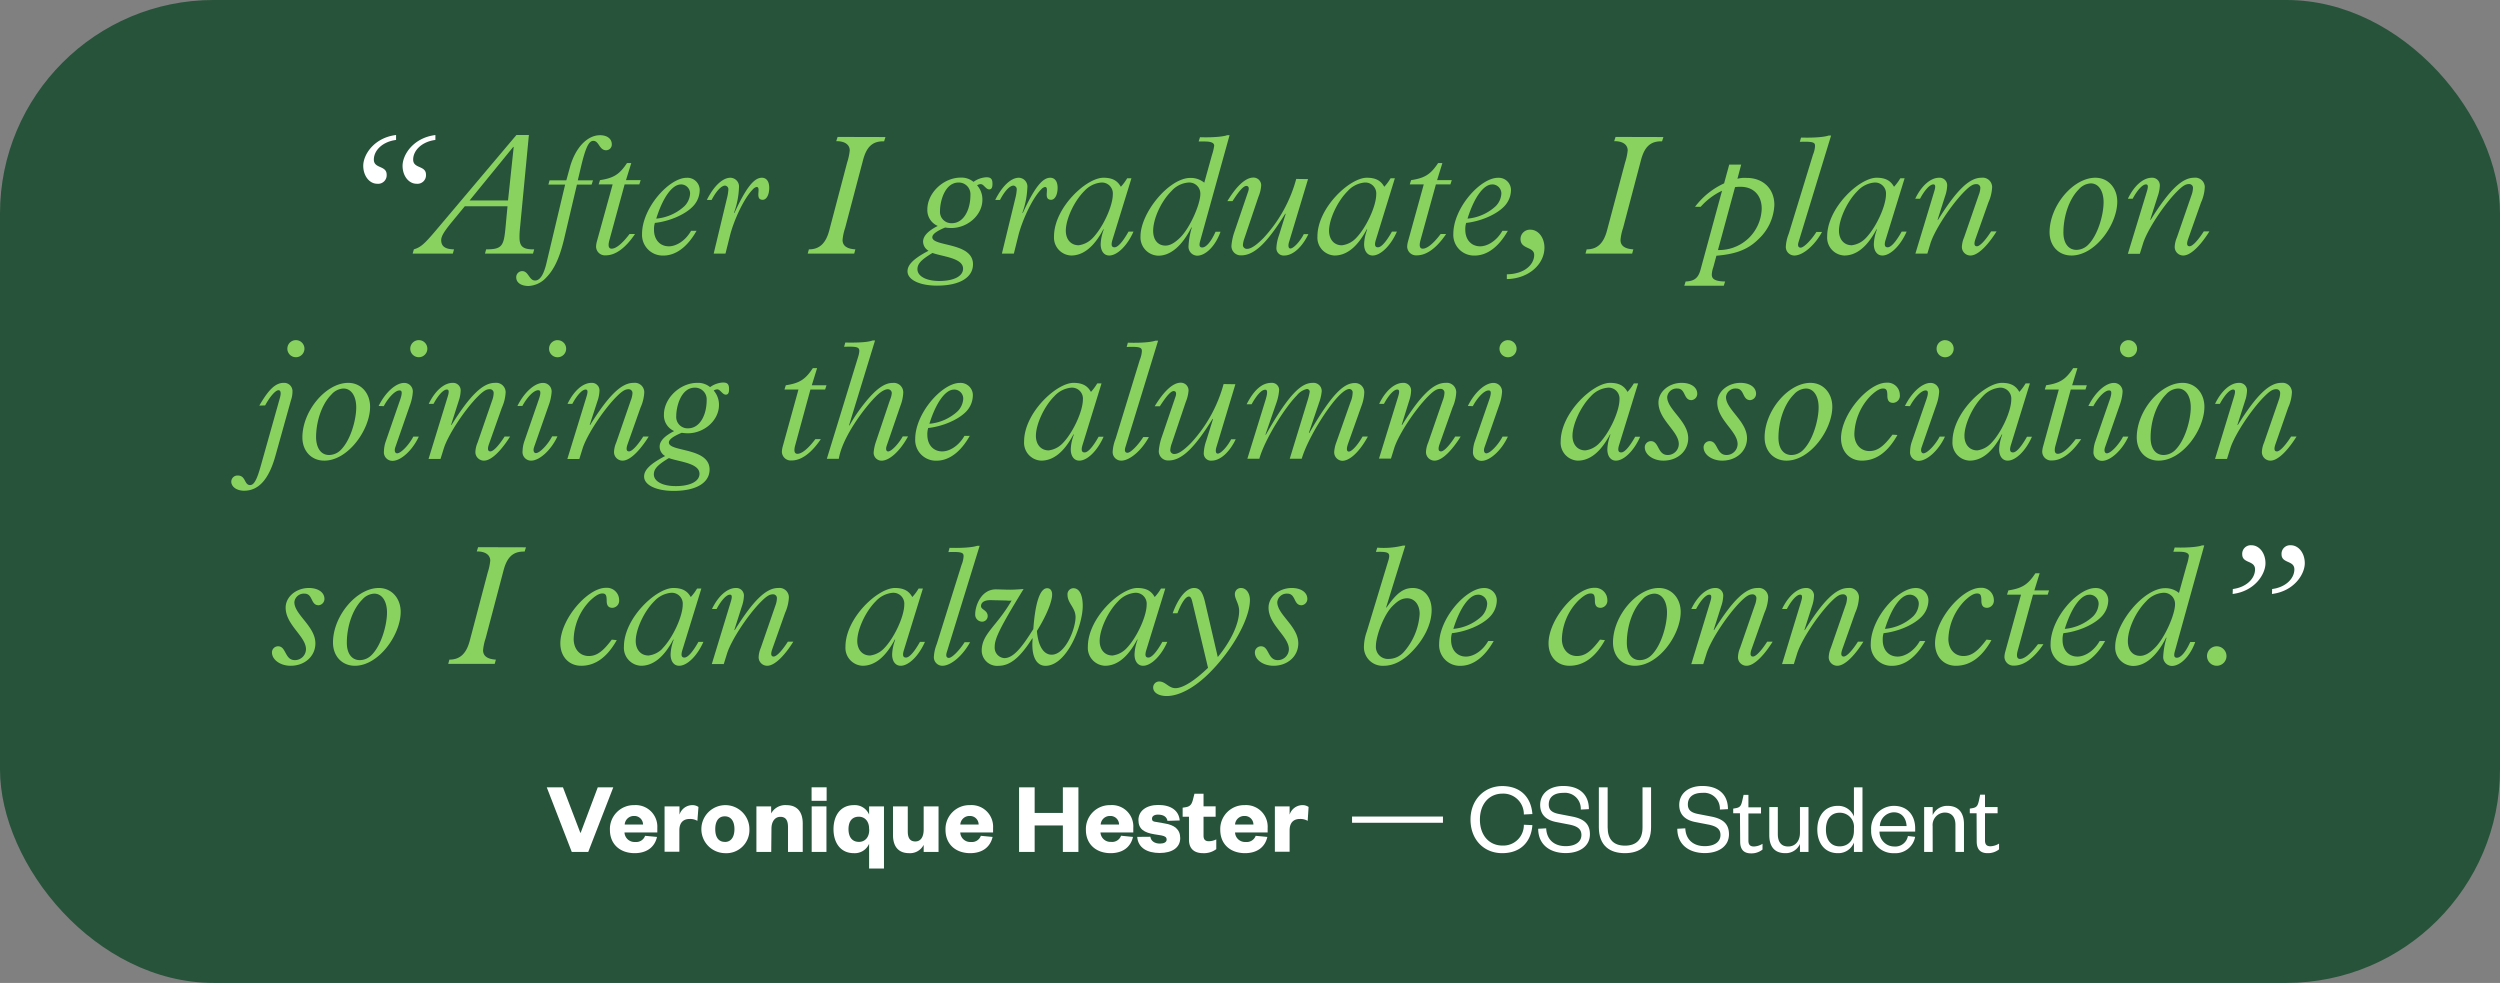 <svg id="Layer_1" data-name="Layer 1" xmlns="http://www.w3.org/2000/svg" viewBox="0 0 585 230"><rect x="0" y="0" width="585" height="230" fill="#808080" stroke="none"/><defs><style>.cls-1{fill:#26533a;}.cls-2{fill:#fff;}.cls-3{fill:#8ad260;}</style></defs><rect class="cls-1" width="585" height="230" rx="50"/><path class="cls-2" d="M92.68,32.75c-3.16.4-5.2,2.44-5.2,4.6s3,1.32,3,3.52A2,2,0,0,1,88.28,43C86.44,43,85,41.15,85,38.79c0-2.6,2.52-6.56,7.68-7.2Zm9.2,0c-3.16.4-5.2,2.44-5.2,4.6s3,1.32,3,3.52A2,2,0,0,1,97.48,43c-1.84,0-3.28-1.84-3.28-4.2,0-2.6,2.52-6.56,7.68-7.2Z"/><path class="cls-3" d="M121.68,53.35a20.1,20.1,0,0,0-.12,2.16c0,2.16.8,2.88,3.44,2.84l-.28,1H113.48l.28-1c3.72,0,4.12-.8,4.52-5l.48-5.08h-10l-3.16,3.84c-1.72,2.12-2.36,3.2-2.36,4.08,0,1.56,1.08,2.12,3,2.16l-.28,1h-9.4l.28-1c1.56-.48,2.36-1.12,5.2-4.48l18.8-22.28h2.92ZM120.2,34.43l-.08-.08L109.88,46.91h9Z"/><path class="cls-3" d="M133.4,39c1.28-4.52,4.08-7.36,7-7.36,1.68,0,2.76.84,2.76,2.12a1.33,1.33,0,0,1-1.32,1.4c-1.64,0-1.64-2.2-3-2.2-1,0-1.76,1.36-2.84,5.88l-.8,3.36h3.56l-.32,1H135l-3,12.72c-.88,3.64-2,6.8-4.16,9a6,6,0,0,1-4.16,2c-1.76,0-2.88-.8-2.88-2a1.41,1.41,0,0,1,1.4-1.48c1.48,0,1.6,2.2,3,2.2,1,0,2-1,2.76-4.44l4.28-18h-3.92l.28-1h3.92Z"/><path class="cls-3" d="M142.6,56.19c-.4,1.44-.12,2,.52,2,1,0,2.44-1.12,4.2-3.44h1.28c-2.24,3.32-4.6,5-6.84,5a2.09,2.09,0,0,1-2.28-2,5.27,5.27,0,0,1,.2-1.28l3.68-13.32h-3.28l.32-1c3.16-.48,4.56-1.32,6.32-4h1l-1.24,4h3.44l-.32,1h-3.44Z"/><path class="cls-3" d="M163,54c-2.12,3.76-4.84,5.8-7.76,5.8a4.84,4.84,0,0,1-5-5.08c0-6,6.28-13.12,10.48-13.12a2.88,2.88,0,0,1,3,3.12,5.59,5.59,0,0,1-1.68,3.68c-2,2-5.72,3.44-8.8,3.76a4.94,4.94,0,0,0-.2,1.64c0,2.24,1.36,3.84,3.48,3.84,1.68,0,3.84-1.24,5.2-3.64Zm-3.68-10.84c-2,0-4.2,3-5.76,8a11.19,11.19,0,0,0,6.6-2.92,4.52,4.52,0,0,0,1.32-2.92A2.13,2.13,0,0,0,159.36,43.15Z"/><path class="cls-3" d="M170.08,46.51a11.06,11.06,0,0,0,.36-2.16.86.86,0,0,0-.76-.92c-.88,0-2.08,1.28-3.16,3.36H165.4c1.64-3.28,3.72-5.2,5.52-5.2a2.07,2.07,0,0,1,2,2.32,19.5,19.5,0,0,1-1.16,5.88l.08.08c2.88-6.28,4.72-8.28,6.44-8.28,1.08,0,1.72.88,1.72,2.36,0,1.64-.64,2.8-1.52,2.8-2,0-.24-3-1.44-3a1.69,1.69,0,0,0-.84.52c-2.2,2.2-4.6,7.56-5.44,11.08l-1,4H167Z"/><path class="cls-3" d="M207.2,32.07l-.32,1c-2.76-.08-4.12,1.36-4.92,4.36l-4.2,15.92a11.93,11.93,0,0,0-.6,2.8c0,1.36,1,2.08,3,2.2l-.28,1H189l.28-1c2.48,0,4-1.4,4.8-4.56L198.24,38a13.14,13.14,0,0,0,.6-2.8c0-1.28-1.08-2.2-3.16-2.16l.32-1Z"/><path class="cls-3" d="M219.44,52.87A4,4,0,0,1,217,49c0-3.84,3.76-7.44,7.8-7.44a4.4,4.4,0,0,1,3,1,5.61,5.61,0,0,1,3-1.08c1.08,0,1.44.4,1.44,1.56,0,.88-.24,1.28-.76,1.28-.8,0-1.28-1.24-2-1.24a1.61,1.61,0,0,0-.84.28,5,5,0,0,1,1.24,3.4c0,3.52-3.4,6.6-7.32,6.6a10.39,10.39,0,0,1-1.4-.12c-2.4,1-3,1.72-3,2.28,0,2.24,9.52,1.12,9.52,6.32,0,3.12-3.16,5-8.4,5-4.08,0-6.92-1.36-6.92-3.36,0-1.44,1.24-2.88,4.92-4.8A2.53,2.53,0,0,1,216,56.55C216,55.23,217.2,54,219.44,52.87Zm.36,12.88c3.4,0,5.56-1.12,5.56-2.88,0-2.52-4.76-2.8-7.16-3.68-2.52,1.52-3.52,2.48-3.52,3.8C214.68,64.63,216.72,65.75,219.8,65.75Zm2.92-13.52c2.8,0,4.36-3.16,4.36-6.6a2.73,2.73,0,0,0-2.76-2.92c-3.28,0-4.36,4.48-4.36,6.64A2.66,2.66,0,0,0,222.72,52.23Z"/><path class="cls-3" d="M237.56,46.51a11.06,11.06,0,0,0,.36-2.16.86.86,0,0,0-.76-.92c-.88,0-2.08,1.28-3.16,3.36h-1.12c1.64-3.28,3.72-5.2,5.52-5.2a2.07,2.07,0,0,1,2,2.32,19.5,19.5,0,0,1-1.16,5.88l.08.08c2.88-6.28,4.72-8.28,6.44-8.28,1.08,0,1.72.88,1.72,2.36,0,1.64-.64,2.8-1.52,2.8-2,0-.24-3-1.44-3a1.69,1.69,0,0,0-.84.52c-2.2,2.2-4.6,7.56-5.44,11.08l-1,4h-2.8Z"/><path class="cls-3" d="M260.28,56.23c-.36,1.24-.08,1.64.52,1.64.76,0,1.88-1.2,3.28-3.68h1.16c-1.44,3.28-3.8,5.6-5.68,5.6-1.24,0-2-1.08-2-2.64a10.59,10.59,0,0,1,.72-3.44l-.08-.08c-2.28,4.32-4.84,6.16-7.56,6.16a4.19,4.19,0,0,1-4-4.48c0-6.68,7.56-13.72,11.56-13.72,2.08,0,3.28.68,4.08,2.12a11.77,11.77,0,0,0,1.48-2h1Zm-4.68-.44c2.4-2.4,4.8-7.52,4.8-10.32a2.56,2.56,0,0,0-2.68-2.76,6.1,6.1,0,0,0-4,2c-2.44,2.44-4.32,6.64-4.32,9.28,0,2,1.16,3.4,3,3.4A5.45,5.45,0,0,0,255.6,55.79Z"/><path class="cls-3" d="M283.6,36.27a12.17,12.17,0,0,0,.52-2.16c0-.52-.4-1-2.2-1h-1.44l.32-1c3.92.12,5.92-.28,6.36-.48h.56l-6.88,24.76c-.28,1-.2,1.52.48,1.52.92,0,2.08-1.36,3.12-3.68h1.16c-1.16,3.28-3.44,5.6-5.48,5.6a2.09,2.09,0,0,1-2-2.32,17.69,17.69,0,0,1,.76-4.24l-.08-.08c-2.16,4.32-4.88,6.64-7.72,6.64a4.28,4.28,0,0,1-4.2-4.52c0-5.52,6.68-13.68,11.68-13.68a5,5,0,0,1,3.24,1.12Zm-7.4,19.28c2.28-2.28,4.68-7.76,4.68-10.16a2.6,2.6,0,0,0-2.76-2.68,5.91,5.91,0,0,0-4,2c-2.48,2.48-4.28,6.52-4.28,9.32,0,2.12,1.12,3.44,2.88,3.44C273.76,57.47,274.88,56.87,276.2,55.55Z"/><path class="cls-3" d="M306.08,41.91l-4.44,14.72c-.24.76-.2,1.52.32,1.52.72,0,2.32-1.72,3.12-3.36h1.08c-1.48,3.08-3.64,5-5.64,5a1.69,1.69,0,0,1-1.84-1.8,10.24,10.24,0,0,1,.6-2.92l1.56-5-.08-.08c-4,6.44-7.08,9.76-10.28,9.76a2.17,2.17,0,0,1-2.32-2.28,13.26,13.26,0,0,1,.76-3.4l3.16-9.28c.28-.84.08-1.28-.44-1.28-.84,0-2.12,1.84-3.24,3.56h-1.2c2.16-3.56,4.28-5.52,6.08-5.52a1.81,1.81,0,0,1,1.84,1.84,8.35,8.35,0,0,1-.64,2.64l-3.28,9.72a5.61,5.61,0,0,0-.36,1.6.91.91,0,0,0,1,.88c.8,0,2-.68,3.88-2.6a33,33,0,0,0,7.6-13.76Z"/><path class="cls-3" d="M321.92,56.23c-.36,1.24-.08,1.64.52,1.64.76,0,1.88-1.2,3.28-3.68h1.16c-1.44,3.28-3.8,5.6-5.68,5.6-1.24,0-2-1.08-2-2.64a10.59,10.59,0,0,1,.72-3.44l-.08-.08c-2.28,4.32-4.84,6.16-7.56,6.16a4.19,4.19,0,0,1-4-4.48c0-6.68,7.56-13.72,11.56-13.72,2.08,0,3.28.68,4.08,2.12a11.77,11.77,0,0,0,1.48-2h1Zm-4.68-.44c2.4-2.4,4.8-7.52,4.8-10.32a2.56,2.56,0,0,0-2.68-2.76,6.1,6.1,0,0,0-4,2C312.88,47.19,311,51.39,311,54c0,2,1.16,3.4,3,3.4A5.45,5.45,0,0,0,317.24,55.79Z"/><path class="cls-3" d="M332.4,56.19c-.4,1.44-.12,2,.52,2,1,0,2.44-1.12,4.2-3.44h1.28c-2.24,3.32-4.6,5-6.84,5a2.09,2.09,0,0,1-2.28-2,5.27,5.27,0,0,1,.2-1.28l3.68-13.32h-3.28l.32-1c3.16-.48,4.56-1.32,6.32-4h1l-1.24,4h3.44l-.32,1H336Z"/><path class="cls-3" d="M352.84,54c-2.12,3.76-4.84,5.8-7.76,5.8a4.84,4.84,0,0,1-5-5.08c0-6,6.28-13.12,10.48-13.12a2.88,2.88,0,0,1,3,3.12,5.59,5.59,0,0,1-1.68,3.68c-2,2-5.72,3.44-8.8,3.76a4.94,4.94,0,0,0-.2,1.64c0,2.24,1.36,3.84,3.48,3.84,1.68,0,3.84-1.24,5.2-3.64Zm-3.68-10.84c-2,0-4.2,3-5.76,8a11.19,11.19,0,0,0,6.6-2.92,4.52,4.52,0,0,0,1.32-2.92A2.13,2.13,0,0,0,349.16,43.15Z"/><path class="cls-3" d="M352.6,64.19c4.4-.08,6.4-2.48,6.4-4.52s-3.2-1.24-3.2-3.76a2.19,2.19,0,0,1,2.32-2.16c1.84,0,3.28,1.84,3.28,4.2,0,3.8-3.56,7.24-8.8,7.36Z"/><path class="cls-3" d="M389.24,32.07l-.32,1c-2.76-.08-4.12,1.36-4.92,4.36l-4.2,15.92a11.93,11.93,0,0,0-.6,2.8c0,1.36,1,2.08,3,2.2l-.28,1H371l.28-1c2.48,0,4-1.4,4.8-4.56L380.28,38a13.14,13.14,0,0,0,.6-2.8c0-1.28-1.08-2.2-3.16-2.16l.32-1Z"/><path class="cls-3" d="M400.92,62.51a5.78,5.78,0,0,0-.36,1.76c0,1,.72,1.56,3.12,1.6l-.32,1h-9.24l.32-1c2.12-.08,3-.88,3.52-2.88l5-18.36a15.61,15.61,0,0,0-5,3.76h-1.32a17.77,17.77,0,0,1,6.8-5.48l1.2-4.4h2.8l-.88,3.32a7.07,7.07,0,0,1,1.16-.2,7.71,7.71,0,0,1,1,0c3.88,0,6.48,2.56,6.48,6.32A11.59,11.59,0,0,1,411.44,56c-2.72,2.72-6,3.52-9.8,3.84Zm1.08-4a10.05,10.05,0,0,0,7.08-2.68,10,10,0,0,0,3.16-7c0-3.12-1.92-5.12-4.92-5.12a8,8,0,0,0-1.32.08Z"/><path class="cls-3" d="M420.84,56.71c-.24.84,0,1.24.52,1.24.72,0,2.48-1.76,3.68-3.68h1.32c-1.72,3.16-4.48,5.52-6.48,5.52a2,2,0,0,1-2-2,9.43,9.43,0,0,1,.68-3.08l5.68-18.52a6.31,6.31,0,0,0,.48-2c0-.84-.32-1.12-3.56-1l.28-1c4.32.12,6.08-.32,6.48-.48h.56Z"/><path class="cls-3" d="M441.2,56.23c-.36,1.24-.08,1.64.52,1.64.76,0,1.88-1.2,3.28-3.68h1.16c-1.44,3.28-3.8,5.6-5.68,5.6-1.24,0-2-1.08-2-2.64a10.59,10.59,0,0,1,.72-3.44l-.08-.08c-2.28,4.32-4.84,6.16-7.56,6.16a4.19,4.19,0,0,1-4-4.48c0-6.68,7.56-13.72,11.56-13.72,2.08,0,3.28.68,4.08,2.12a11.77,11.77,0,0,0,1.48-2h1Zm-4.68-.44c2.4-2.4,4.8-7.52,4.8-10.32a2.56,2.56,0,0,0-2.68-2.76,6.1,6.1,0,0,0-4,2c-2.44,2.44-4.32,6.64-4.32,9.28,0,2,1.16,3.4,3,3.4A5.45,5.45,0,0,0,436.52,55.79Z"/><path class="cls-3" d="M452.6,44.83c.36-1.16.32-1.68-.2-1.68-.8,0-2,1.28-3.12,3.36h-1.12c1.44-3,3.56-4.92,5.6-4.92a1.77,1.77,0,0,1,1.88,1.8,8.16,8.16,0,0,1-.48,2.48l-1.76,5.52.08.08c4.36-7,7.36-9.88,10.16-9.88a2.22,2.22,0,0,1,2.52,2.2,9.93,9.93,0,0,1-.88,3.6l-3,8.48c-.36,1-.4,1.76.32,1.76s2.08-1.52,3.32-3.48h1.28c-1.72,2.76-4.16,5.64-6.12,5.64a2,2,0,0,1-2-2,6.24,6.24,0,0,1,.52-2.24l3.4-9.84A5.39,5.39,0,0,0,463.4,44a.88.88,0,0,0-.92-.92c-.72,0-1.4.32-2.76,1.68-3.08,3.08-7,9-8,12.2L451,59.35h-2.8Z"/><path class="cls-3" d="M490.32,41.59c3,0,5.12,2.4,5.12,5.6,0,5.32-5.12,12.6-10.72,12.6-3,0-5.12-2.24-5.12-5.44C479.6,48.15,485.12,41.59,490.32,41.59Zm-4.44,16.88a3.92,3.92,0,0,0,2.76-1.2c2.36-2.36,3.6-7.2,3.6-9.92s-1.2-4.44-3-4.44a4,4,0,0,0-2.8,1.4c-2.44,2.44-3.6,6.64-3.6,10C482.8,56.87,484,58.47,485.88,58.47Z"/><path class="cls-3" d="M502.36,44.83c.36-1.16.32-1.68-.2-1.68-.8,0-2,1.28-3.12,3.36h-1.12c1.44-3,3.56-4.92,5.6-4.92a1.77,1.77,0,0,1,1.88,1.8,8.16,8.16,0,0,1-.48,2.48l-1.76,5.52.08.08c4.36-7,7.36-9.88,10.16-9.88a2.22,2.22,0,0,1,2.52,2.2,9.93,9.93,0,0,1-.88,3.6l-3,8.48c-.36,1-.4,1.76.32,1.76s2.08-1.52,3.32-3.48H517c-1.72,2.76-4.16,5.64-6.12,5.64a2,2,0,0,1-2-2,6.24,6.24,0,0,1,.52-2.24l3.4-9.84a5.39,5.39,0,0,0,.36-1.72.88.88,0,0,0-.92-.92c-.72,0-1.4.32-2.76,1.68-3.08,3.08-7,9-8,12.2l-.76,2.44h-2.8Z"/><path class="cls-3" d="M60.68,94.91c2-3.44,3.64-5.32,5.68-5.32a1.94,1.94,0,0,1,2.08,2,6.19,6.19,0,0,1-.36,2.08l-3.6,12.88c-1.4,5.08-3.64,8.28-7.36,8.28-1.72,0-3-.92-3-2.12a1.45,1.45,0,0,1,1.52-1.44c1.92,0,1.48,2.24,2.88,2.24.92,0,1.6-1.24,2.52-4.56l4.48-15.92c.32-1.2.12-1.72-.36-1.72-.68,0-2,1.48-3.12,3.56Zm8.56-15.32a2,2,0,1,1-2,2A2,2,0,0,1,69.24,79.59Z"/><path class="cls-3" d="M81.48,89.59c3,0,5.12,2.4,5.12,5.6,0,5.32-5.12,12.6-10.72,12.6-3,0-5.12-2.24-5.12-5.44C70.76,96.15,76.28,89.59,81.48,89.59ZM77,106.47a3.92,3.92,0,0,0,2.76-1.2c2.36-2.36,3.6-7.2,3.6-9.92s-1.2-4.44-3-4.44a4,4,0,0,0-2.8,1.4c-2.44,2.44-3.6,6.64-3.6,10C74,104.87,75.12,106.47,77,106.47Z"/><path class="cls-3" d="M88.6,95c1.56-3.16,4-5.4,6-5.4a2,2,0,0,1,2,2.12,11,11,0,0,1-.64,3l-3.44,9.88c-.36,1,0,1.48.4,1.48.88,0,2.76-1.92,3.8-3.92H98c-1.44,3.16-4.16,5.68-6.16,5.68a2,2,0,0,1-2-2.24,7.85,7.85,0,0,1,.36-2.12l3.4-9.84c.68-1.92.4-2.28-.12-2.28-1,0-2.56,1.6-3.68,3.68ZM98,79.59a2,2,0,1,1-2,2A2,2,0,0,1,98,79.59Z"/><path class="cls-3" d="M104.76,92.83c.36-1.16.32-1.68-.2-1.68-.8,0-2,1.28-3.12,3.36h-1.12c1.44-3,3.56-4.92,5.6-4.92a1.77,1.77,0,0,1,1.88,1.8,8.16,8.16,0,0,1-.48,2.48l-1.76,5.52.08.08c4.36-7,7.36-9.88,10.16-9.88a2.22,2.22,0,0,1,2.52,2.2,9.93,9.93,0,0,1-.88,3.6l-3,8.48c-.36,1-.4,1.76.32,1.76s2.08-1.52,3.32-3.48h1.28c-1.72,2.76-4.16,5.64-6.12,5.64a2,2,0,0,1-2-2,6.24,6.24,0,0,1,.52-2.24l3.4-9.84a5.39,5.39,0,0,0,.36-1.72.88.88,0,0,0-.92-.92c-.72,0-1.4.32-2.76,1.68-3.08,3.08-7,9-8,12.2l-.76,2.44h-2.8Z"/><path class="cls-3" d="M121.08,95c1.56-3.16,4-5.4,6-5.4a2,2,0,0,1,2,2.12,11,11,0,0,1-.64,3L125,104.55c-.36,1,0,1.48.4,1.48.88,0,2.76-1.92,3.8-3.92h1.24c-1.44,3.16-4.16,5.68-6.16,5.68a2,2,0,0,1-2-2.24,7.85,7.85,0,0,1,.36-2.12l3.4-9.84c.68-1.92.4-2.28-.12-2.28-1,0-2.56,1.6-3.68,3.68Zm9.4-15.4a2,2,0,1,1-2,2A2,2,0,0,1,130.48,79.59Z"/><path class="cls-3" d="M137.24,92.83c.36-1.16.32-1.68-.2-1.68-.8,0-2,1.28-3.12,3.36H132.8c1.44-3,3.56-4.92,5.6-4.92a1.77,1.77,0,0,1,1.88,1.8,8.16,8.16,0,0,1-.48,2.48L138,99.39l.08.08c4.36-7,7.36-9.88,10.16-9.88a2.22,2.22,0,0,1,2.52,2.2,9.93,9.93,0,0,1-.88,3.6l-3,8.48c-.36,1-.4,1.76.32,1.76s2.08-1.52,3.32-3.48h1.28c-1.72,2.76-4.16,5.64-6.12,5.64a2,2,0,0,1-2-2,6.24,6.24,0,0,1,.52-2.24l3.4-9.84A5.39,5.39,0,0,0,148,92a.88.88,0,0,0-.92-.92c-.72,0-1.4.32-2.76,1.68-3.08,3.08-7,9-8,12.2l-.76,2.44h-2.8Z"/><path class="cls-3" d="M157.76,100.87a4,4,0,0,1-2.4-3.84c0-3.84,3.76-7.44,7.8-7.44a4.4,4.4,0,0,1,3,1,5.61,5.61,0,0,1,3-1.08c1.08,0,1.44.4,1.44,1.56,0,.88-.24,1.28-.76,1.28-.8,0-1.28-1.24-2-1.24a1.61,1.61,0,0,0-.84.28,5,5,0,0,1,1.24,3.4c0,3.52-3.4,6.6-7.32,6.6a10.39,10.39,0,0,1-1.4-.12c-2.4,1-3,1.72-3,2.28,0,2.24,9.52,1.12,9.52,6.32,0,3.12-3.16,5-8.4,5-4.08,0-6.92-1.36-6.92-3.36,0-1.44,1.24-2.88,4.92-4.8a2.53,2.53,0,0,1-1.28-2.16C154.32,103.23,155.52,102,157.76,100.87Zm.36,12.88c3.4,0,5.56-1.12,5.56-2.88,0-2.52-4.76-2.8-7.16-3.68C154,108.71,153,109.67,153,111,153,112.63,155,113.75,158.12,113.75ZM161,100.23c2.8,0,4.36-3.16,4.36-6.6a2.73,2.73,0,0,0-2.76-2.92c-3.28,0-4.36,4.48-4.36,6.64A2.66,2.66,0,0,0,161,100.23Z"/><path class="cls-3" d="M186.08,104.19c-.4,1.44-.12,2,.52,2,1,0,2.44-1.12,4.2-3.44h1.28c-2.24,3.32-4.6,5-6.84,5a2.09,2.09,0,0,1-2.28-2,5.27,5.27,0,0,1,.2-1.28l3.68-13.32h-3.28l.32-1c3.16-.48,4.56-1.32,6.32-4h1l-1.24,4h3.44l-.32,1h-3.44Z"/><path class="cls-3" d="M200.84,83.39a5.7,5.7,0,0,0,.24-1.24c0-.88-.44-1.12-3.56-1l.28-1c3.8.08,5.52-.16,6.4-.48h.56l-6.08,19.84.08.08A39.29,39.29,0,0,1,203.44,93c2.12-2.36,3.8-3.4,5.48-3.4a2.22,2.22,0,0,1,2.44,2.32,9.79,9.79,0,0,1-.68,3.08l-3.2,9.32c-.28.84-.08,1.32.36,1.32.72,0,2.4-1.72,3.4-3.52h1.24c-1.84,3.4-4.32,5.68-6.2,5.68a1.85,1.85,0,0,1-1.84-2,10.87,10.87,0,0,1,.6-2.64l3.24-9.64a4.67,4.67,0,0,0,.4-1.56.92.92,0,0,0-.92-.88c-.64,0-1.6.48-2.84,1.72-2.8,2.8-7.84,9.6-8.64,14.56h-2.8Z"/><path class="cls-3" d="M226.92,102c-2.12,3.76-4.84,5.8-7.76,5.8a4.84,4.84,0,0,1-5-5.08c0-6,6.28-13.12,10.48-13.12a2.88,2.88,0,0,1,3,3.12A5.59,5.59,0,0,1,226,96.39c-2,2-5.72,3.44-8.8,3.76a4.94,4.94,0,0,0-.2,1.64c0,2.24,1.36,3.84,3.48,3.84,1.68,0,3.84-1.24,5.2-3.64Zm-3.68-10.84c-2,0-4.2,3-5.76,8a11.19,11.19,0,0,0,6.6-2.92,4.52,4.52,0,0,0,1.32-2.92A2.13,2.13,0,0,0,223.24,91.15Z"/><path class="cls-3" d="M253.28,104.23c-.36,1.24-.08,1.64.52,1.64.76,0,1.88-1.2,3.28-3.68h1.16c-1.44,3.28-3.8,5.6-5.68,5.6-1.24,0-2-1.08-2-2.64a10.59,10.59,0,0,1,.72-3.44l-.08-.08c-2.28,4.32-4.84,6.16-7.56,6.16a4.19,4.19,0,0,1-4-4.48c0-6.68,7.56-13.72,11.56-13.72,2.08,0,3.28.68,4.08,2.12a11.77,11.77,0,0,0,1.48-2h1Zm-4.68-.44c2.4-2.4,4.8-7.52,4.8-10.32a2.56,2.56,0,0,0-2.68-2.76,6.1,6.1,0,0,0-4,2c-2.44,2.44-4.32,6.64-4.32,9.28,0,2,1.16,3.4,3,3.4A5.45,5.45,0,0,0,248.6,103.79Z"/><path class="cls-3" d="M263.32,104.71c-.24.84,0,1.24.52,1.24.72,0,2.48-1.76,3.68-3.68h1.32c-1.72,3.16-4.48,5.52-6.48,5.52a2,2,0,0,1-2-2,9.43,9.43,0,0,1,.68-3.08l5.68-18.52a6.31,6.31,0,0,0,.48-2c0-.84-.32-1.12-3.56-1l.28-1c4.32.12,6.08-.32,6.48-.48H271Z"/><path class="cls-3" d="M289.08,89.91l-4.44,14.72c-.24.76-.2,1.52.32,1.52.72,0,2.32-1.72,3.12-3.36h1.08c-1.48,3.08-3.64,5-5.64,5a1.69,1.69,0,0,1-1.84-1.8,10.24,10.24,0,0,1,.6-2.92l1.56-5-.08-.08c-4,6.44-7.08,9.76-10.28,9.76a2.17,2.17,0,0,1-2.32-2.28,13.26,13.26,0,0,1,.76-3.4l3.16-9.28c.28-.84.08-1.28-.44-1.28-.84,0-2.12,1.84-3.24,3.56h-1.2c2.16-3.56,4.28-5.52,6.08-5.52a1.81,1.81,0,0,1,1.84,1.84,8.35,8.35,0,0,1-.64,2.64l-3.28,9.72a5.61,5.61,0,0,0-.36,1.6.91.91,0,0,0,1,.88c.8,0,2-.68,3.88-2.6a33,33,0,0,0,7.6-13.76Z"/><path class="cls-3" d="M296.16,93.51c.56-1.84.36-2.32-.08-2.32-.88,0-2,1.24-3.2,3.4h-1.16c1.72-3.36,3.6-5,5.76-5a1.68,1.68,0,0,1,1.84,1.64,11.49,11.49,0,0,1-.6,2.92l-2.6,7.52.08.08c5.72-10.12,8.52-12.16,11-12.16a1.92,1.92,0,0,1,2.08,2,10.65,10.65,0,0,1-.6,2.6l-2.4,7.08.08.08c5.28-9.16,8.08-11.72,10.68-11.72a2.15,2.15,0,0,1,2.2,2.24,9.79,9.79,0,0,1-.64,3.08l-3.16,8.88c-.48,1.4-.24,1.84.2,1.84.64,0,2-1.4,3.2-3.52h1.24c-1.92,3.52-4.2,5.68-6,5.68a2,2,0,0,1-1.88-2.08,8.48,8.48,0,0,1,.56-2.4L316,94.15a6.12,6.12,0,0,0,.52-2.24.79.79,0,0,0-.76-.88c-.52,0-1.28.4-2.4,1.52-2.68,2.68-7.32,10-8.76,14.8h-2.8l4.24-13.84a13.33,13.33,0,0,0,.44-1.88.66.66,0,0,0-.68-.6,4.14,4.14,0,0,0-2.32,1.48c-2.64,2.64-7.4,10-8.8,14.84h-2.8Z"/><path class="cls-3" d="M327.16,92.83c.36-1.16.32-1.68-.2-1.68-.8,0-2,1.28-3.12,3.36h-1.12c1.44-3,3.56-4.92,5.6-4.92a1.77,1.77,0,0,1,1.88,1.8,8.16,8.16,0,0,1-.48,2.48L328,99.39l.08.08c4.36-7,7.36-9.88,10.16-9.88a2.22,2.22,0,0,1,2.52,2.2,9.93,9.93,0,0,1-.88,3.6l-3,8.48c-.36,1-.4,1.76.32,1.76s2.08-1.52,3.32-3.48h1.28c-1.72,2.76-4.16,5.64-6.12,5.64a2,2,0,0,1-2-2,6.24,6.24,0,0,1,.52-2.24l3.4-9.84A5.39,5.39,0,0,0,338,92,.88.88,0,0,0,337,91c-.72,0-1.4.32-2.76,1.68-3.08,3.08-7,9-8,12.2l-.76,2.44h-2.8Z"/><path class="cls-3" d="M343.48,95c1.56-3.16,4-5.4,6-5.4a2,2,0,0,1,2,2.12,11,11,0,0,1-.64,3l-3.44,9.88c-.36,1,0,1.48.4,1.48.88,0,2.76-1.92,3.8-3.92h1.24c-1.44,3.16-4.16,5.68-6.16,5.68a2,2,0,0,1-2-2.24,7.85,7.85,0,0,1,.36-2.12l3.4-9.84c.68-1.92.4-2.28-.12-2.28-1,0-2.56,1.6-3.68,3.68Zm9.4-15.4a2,2,0,1,1-2,2A2,2,0,0,1,352.88,79.59Z"/><path class="cls-3" d="M378.84,104.23c-.36,1.24-.08,1.64.52,1.64.76,0,1.88-1.2,3.28-3.68h1.16c-1.44,3.28-3.8,5.6-5.68,5.6-1.24,0-2-1.08-2-2.64a10.59,10.59,0,0,1,.72-3.44l-.08-.08c-2.28,4.32-4.84,6.16-7.56,6.16a4.19,4.19,0,0,1-4-4.48c0-6.68,7.56-13.72,11.56-13.72,2.08,0,3.28.68,4.08,2.12a11.77,11.77,0,0,0,1.48-2h1Zm-4.68-.44c2.4-2.4,4.8-7.52,4.8-10.32a2.56,2.56,0,0,0-2.68-2.76,6.1,6.1,0,0,0-4,2c-2.44,2.44-4.32,6.64-4.32,9.28,0,2,1.16,3.4,3,3.4A5.45,5.45,0,0,0,374.16,103.79Z"/><path class="cls-3" d="M393.52,89.59c2.12,0,3.64,1,3.64,2.56a1.49,1.49,0,0,1-1.36,1.48c-1.92,0-1.28-2.72-3.32-2.72a2.23,2.23,0,0,0-2.36,2c0,2.92,4.92,5.64,4.92,9.64,0,3-2.48,5.24-5.8,5.24-2.4,0-4.36-1.4-4.36-3.12a1.43,1.43,0,0,1,1.44-1.44c1.92,0,1.52,3.24,3.92,3.24a2.59,2.59,0,0,0,2.6-2.56c0-3-4.76-5.68-4.76-9.72C388.08,91.67,390.52,89.59,393.52,89.59Z"/><path class="cls-3" d="M407.28,89.59c2.12,0,3.64,1,3.64,2.56a1.49,1.49,0,0,1-1.36,1.48c-1.92,0-1.28-2.72-3.32-2.72a2.23,2.23,0,0,0-2.36,2c0,2.92,4.92,5.64,4.92,9.64,0,3-2.48,5.24-5.8,5.24-2.4,0-4.36-1.4-4.36-3.12a1.43,1.43,0,0,1,1.44-1.44c1.92,0,1.52,3.24,3.92,3.24a2.59,2.59,0,0,0,2.6-2.56c0-3-4.76-5.68-4.76-9.72C401.84,91.67,404.28,89.59,407.28,89.59Z"/><path class="cls-3" d="M423.64,89.59c3,0,5.12,2.4,5.12,5.6,0,5.32-5.12,12.6-10.72,12.6-3,0-5.12-2.24-5.12-5.44C412.92,96.15,418.44,89.59,423.64,89.59Zm-4.44,16.88a3.92,3.92,0,0,0,2.76-1.2c2.36-2.36,3.6-7.2,3.6-9.92s-1.2-4.44-3-4.44a4,4,0,0,0-2.8,1.4c-2.44,2.44-3.6,6.64-3.6,10C416.12,104.87,417.28,106.47,419.2,106.47Z"/><path class="cls-3" d="M444,101.79c-2.24,4-5,6-8.32,6-2.88,0-4.88-2.16-4.88-5.24,0-5.68,6.4-13,10.64-13a2.88,2.88,0,0,1,3.12,2.84A1.67,1.67,0,0,1,443,94.27c-.88,0-1.36-.44-1.36-1.68s-.2-1.68-1-1.68-1.68.56-2.84,1.64a13.41,13.41,0,0,0-3.88,9c0,2.36,1.44,4,3.52,4,1.92,0,3.36-1.12,5.4-3.84Z"/><path class="cls-3" d="M445.76,95c1.56-3.16,4-5.4,6-5.4a2,2,0,0,1,2,2.12,11,11,0,0,1-.64,3l-3.44,9.88c-.36,1,0,1.48.4,1.48.88,0,2.76-1.92,3.8-3.92h1.24c-1.44,3.16-4.16,5.68-6.16,5.68a2,2,0,0,1-2-2.24,7.85,7.85,0,0,1,.36-2.12l3.4-9.84c.68-1.92.4-2.28-.12-2.28-1,0-2.56,1.6-3.68,3.68Zm9.4-15.4a2,2,0,1,1-2,2A2,2,0,0,1,455.16,79.59Z"/><path class="cls-3" d="M470.52,104.23c-.36,1.24-.08,1.64.52,1.64.76,0,1.88-1.2,3.28-3.68h1.16c-1.44,3.28-3.8,5.6-5.68,5.6-1.24,0-2-1.08-2-2.64a10.59,10.59,0,0,1,.72-3.44l-.08-.08c-2.28,4.32-4.84,6.16-7.56,6.16a4.19,4.19,0,0,1-4-4.48c0-6.68,7.56-13.72,11.56-13.72,2.08,0,3.28.68,4.08,2.12a11.77,11.77,0,0,0,1.48-2h1Zm-4.68-.44c2.4-2.4,4.8-7.52,4.8-10.32A2.56,2.56,0,0,0,468,90.71a6.1,6.1,0,0,0-4,2c-2.44,2.44-4.32,6.64-4.32,9.28,0,2,1.16,3.4,3,3.4A5.45,5.45,0,0,0,465.84,103.79Z"/><path class="cls-3" d="M481,104.19c-.4,1.44-.12,2,.52,2,1,0,2.44-1.12,4.2-3.44H487c-2.24,3.32-4.6,5-6.84,5a2.09,2.09,0,0,1-2.28-2,5.27,5.27,0,0,1,.2-1.28l3.68-13.32h-3.28l.32-1c3.16-.48,4.56-1.32,6.32-4h1l-1.24,4h3.44l-.32,1h-3.44Z"/><path class="cls-3" d="M488.68,95c1.56-3.16,4-5.4,6-5.4a2,2,0,0,1,2,2.12,11,11,0,0,1-.64,3l-3.44,9.88c-.36,1,0,1.48.4,1.48.88,0,2.76-1.92,3.8-3.92h1.24c-1.44,3.16-4.16,5.68-6.16,5.68a2,2,0,0,1-2-2.24,7.85,7.85,0,0,1,.36-2.12l3.4-9.84c.68-1.92.4-2.28-.12-2.28-1,0-2.56,1.6-3.68,3.68Zm9.4-15.4a2,2,0,1,1-2,2A2,2,0,0,1,498.08,79.59Z"/><path class="cls-3" d="M510.72,89.59c3,0,5.11,2.4,5.11,5.6,0,5.32-5.11,12.6-10.71,12.6-3,0-5.12-2.24-5.12-5.44C500,96.15,505.52,89.59,510.72,89.59Zm-4.44,16.88a3.92,3.92,0,0,0,2.76-1.2c2.36-2.36,3.6-7.2,3.6-9.92s-1.2-4.44-3-4.44a4,4,0,0,0-2.8,1.4c-2.44,2.44-3.6,6.64-3.6,10C503.2,104.87,504.36,106.47,506.28,106.47Z"/><path class="cls-3" d="M522.76,92.83c.36-1.16.32-1.68-.2-1.68-.8,0-2,1.28-3.12,3.36h-1.12c1.44-3,3.56-4.92,5.6-4.92a1.77,1.77,0,0,1,1.88,1.8,8.16,8.16,0,0,1-.48,2.48l-1.76,5.52.08.08c4.36-7,7.36-9.88,10.15-9.88a2.22,2.22,0,0,1,2.52,2.2,9.71,9.71,0,0,1-.88,3.6l-2.95,8.48c-.36,1-.4,1.76.32,1.76s2.08-1.52,3.32-3.48h1.27c-1.72,2.76-4.15,5.64-6.11,5.64a2,2,0,0,1-2-2,6.24,6.24,0,0,1,.52-2.24l3.4-9.84a5.39,5.39,0,0,0,.36-1.72.88.88,0,0,0-.92-.92c-.72,0-1.4.32-2.76,1.68-3.08,3.08-7,9-8,12.2l-.76,2.44h-2.8Z"/><path class="cls-3" d="M72.28,137.59c2.12,0,3.64,1,3.64,2.56a1.49,1.49,0,0,1-1.36,1.48c-1.92,0-1.28-2.72-3.32-2.72a2.23,2.23,0,0,0-2.36,2c0,2.92,4.92,5.64,4.92,9.64,0,3-2.48,5.24-5.8,5.24-2.4,0-4.36-1.4-4.36-3.12a1.43,1.43,0,0,1,1.44-1.44c1.92,0,1.52,3.24,3.92,3.24a2.59,2.59,0,0,0,2.6-2.56c0-3-4.76-5.68-4.76-9.72C66.84,139.67,69.28,137.59,72.28,137.59Z"/><path class="cls-3" d="M88.64,137.59c3,0,5.12,2.4,5.12,5.6,0,5.32-5.12,12.6-10.72,12.6-3,0-5.12-2.24-5.12-5.44C77.92,144.15,83.44,137.59,88.64,137.59ZM84.2,154.47a3.92,3.92,0,0,0,2.76-1.2c2.36-2.36,3.6-7.2,3.6-9.92s-1.2-4.44-3-4.44a4,4,0,0,0-2.8,1.4c-2.44,2.44-3.6,6.64-3.6,10C81.12,152.87,82.28,154.47,84.2,154.47Z"/><path class="cls-3" d="M123.08,128.07l-.32,1c-2.76-.08-4.12,1.36-4.92,4.36l-4.2,15.92a11.93,11.93,0,0,0-.6,2.8c0,1.36,1,2.08,3,2.2l-.28,1H104.88l.28-1c2.48,0,4-1.4,4.8-4.56L114.12,134a13.14,13.14,0,0,0,.6-2.8c0-1.28-1.08-2.2-3.16-2.16l.32-1Z"/><path class="cls-3" d="M144.32,149.79c-2.24,4-5,6-8.32,6-2.88,0-4.88-2.16-4.88-5.24,0-5.68,6.4-13,10.64-13a2.88,2.88,0,0,1,3.12,2.84,1.67,1.67,0,0,1-1.56,1.84c-.88,0-1.36-.44-1.36-1.68s-.2-1.68-1-1.68-1.68.56-2.84,1.64a13.41,13.41,0,0,0-3.88,9c0,2.36,1.44,4,3.52,4,1.92,0,3.36-1.12,5.4-3.84Z"/><path class="cls-3" d="M159.64,152.23c-.36,1.24-.08,1.64.52,1.64.76,0,1.88-1.2,3.28-3.68h1.16c-1.44,3.28-3.8,5.6-5.68,5.6-1.24,0-2-1.08-2-2.64a10.59,10.59,0,0,1,.72-3.44l-.08-.08c-2.28,4.32-4.84,6.16-7.56,6.16a4.19,4.19,0,0,1-4-4.48c0-6.68,7.56-13.72,11.56-13.72,2.08,0,3.28.68,4.08,2.12a11.77,11.77,0,0,0,1.48-2h1Zm-4.68-.44c2.4-2.4,4.8-7.52,4.8-10.32a2.56,2.56,0,0,0-2.68-2.76,6.1,6.1,0,0,0-4,2c-2.44,2.44-4.32,6.64-4.32,9.28,0,2,1.16,3.4,3,3.4A5.45,5.45,0,0,0,155,151.79Z"/><path class="cls-3" d="M171,140.83c.36-1.16.32-1.68-.2-1.68-.8,0-2,1.28-3.12,3.36H166.6c1.44-3,3.56-4.92,5.6-4.92a1.77,1.77,0,0,1,1.88,1.8,8.16,8.16,0,0,1-.48,2.48l-1.76,5.52.08.08c4.36-7,7.36-9.88,10.16-9.88a2.22,2.22,0,0,1,2.52,2.2,9.93,9.93,0,0,1-.88,3.6l-3,8.48c-.36,1-.4,1.76.32,1.76s2.08-1.52,3.32-3.48h1.28c-1.72,2.76-4.16,5.64-6.12,5.64a2,2,0,0,1-2-2,6.24,6.24,0,0,1,.52-2.24l3.4-9.84a5.39,5.39,0,0,0,.36-1.72.88.88,0,0,0-.92-.92c-.72,0-1.4.32-2.76,1.68-3.08,3.08-7,9-8,12.2l-.76,2.44h-2.8Z"/><path class="cls-3" d="M211.48,152.23c-.36,1.24-.08,1.64.52,1.64.76,0,1.88-1.2,3.28-3.68h1.16c-1.44,3.28-3.8,5.6-5.68,5.6-1.24,0-2-1.08-2-2.64a10.59,10.59,0,0,1,.72-3.44l-.08-.08c-2.28,4.32-4.84,6.16-7.56,6.16a4.19,4.19,0,0,1-4-4.48c0-6.68,7.56-13.72,11.56-13.72,2.08,0,3.28.68,4.08,2.12a11.77,11.77,0,0,0,1.48-2h1Zm-4.68-.44c2.4-2.4,4.8-7.52,4.8-10.32a2.56,2.56,0,0,0-2.68-2.76,6.1,6.1,0,0,0-4,2c-2.44,2.44-4.32,6.64-4.32,9.28,0,2,1.16,3.4,3,3.4A5.45,5.45,0,0,0,206.8,151.79Z"/><path class="cls-3" d="M221.52,152.71c-.24.84,0,1.24.52,1.24.72,0,2.48-1.76,3.68-3.68H227c-1.72,3.16-4.48,5.52-6.48,5.52a2,2,0,0,1-2-2,9.43,9.43,0,0,1,.68-3.08L225,132.19a6.31,6.31,0,0,0,.48-2c0-.84-.32-1.12-3.56-1l.28-1c4.32.12,6.08-.32,6.48-.48h.56Z"/><path class="cls-3" d="M231.76,140.43c-1.4,0-2.2.52-2.2,1.4s1.56.92,1.56,2.36a1.31,1.31,0,0,1-1.36,1.28,1.64,1.64,0,0,1-1.56-1.76c0-2,1.4-5.8,4.84-5.8.76,0,2.2.08,3.48.08.76,0,2.4-.12,3-.16-5.8,9.44-6.76,11.72-6.76,13.52A2.45,2.45,0,0,0,235,154c2.12,0,4.08-2.44,6.8-6.8.44-6.16,1.56-9.56,3.24-9.56.72,0,1.16.56,1.16,1.48,0,1.64-1.36,5-3.56,8.52.28,3.52,1.56,5.56,3.44,5.56,3.24,0,5.6-6.08,5.6-8.8,0-2.2-1.88-3.24-1.88-5.2a1.41,1.41,0,0,1,1.36-1.56c1.4,0,2.2,1.52,2.2,4.16,0,4.48-3.68,14-8.72,14-2,0-3.4-2-3-6.36l-.08-.08c-2.88,4.56-5.24,6.44-7.92,6.44a3.61,3.61,0,0,1-3.92-3.52c0-4,3.48-5.64,7-11.76a3.64,3.64,0,0,1-1.12,0Z"/><path class="cls-3" d="M268.2,152.23c-.36,1.24-.08,1.64.52,1.64.76,0,1.88-1.2,3.28-3.68h1.16c-1.44,3.28-3.8,5.6-5.68,5.6-1.24,0-2-1.08-2-2.64a10.59,10.59,0,0,1,.72-3.44l-.08-.08c-2.28,4.32-4.84,6.16-7.56,6.16a4.19,4.19,0,0,1-4-4.48c0-6.68,7.56-13.72,11.56-13.72,2.08,0,3.28.68,4.08,2.12a11.77,11.77,0,0,0,1.48-2h1Zm-4.68-.44c2.4-2.4,4.8-7.52,4.8-10.32a2.56,2.56,0,0,0-2.68-2.76,6.1,6.1,0,0,0-4,2c-2.44,2.44-4.32,6.64-4.32,9.28,0,2,1.16,3.4,3,3.4A5.45,5.45,0,0,0,263.52,151.79Z"/><path class="cls-3" d="M279,140.83c-.2-.88-.44-1.24-.8-1.24-.76,0-1.76,1.48-2.68,3.92H274.4c1.36-3.72,3.24-5.92,5-5.92,1.32,0,2,.88,2.56,3.24l3,12.92c3.12-3.76,5-7.84,5-10.8,0-1.64-1-2.8-1-3.84a1.41,1.41,0,0,1,1.44-1.52c1.2,0,2.08,1.2,2.08,2.8,0,4.24-3.84,11.44-9.48,17.08-3.36,3.36-7,5.4-10,5.4-1.88,0-3.16-.8-3.16-2a1.4,1.4,0,0,1,1.44-1.4c1.44,0,2.2,1.56,3.76,1.56,1.76,0,4.48-1.72,7.64-4.76Z"/><path class="cls-3" d="M302.28,137.59c2.12,0,3.64,1,3.64,2.56a1.49,1.49,0,0,1-1.36,1.48c-1.92,0-1.28-2.72-3.32-2.72a2.23,2.23,0,0,0-2.36,2c0,2.92,4.92,5.64,4.92,9.64,0,3-2.48,5.24-5.8,5.24-2.4,0-4.36-1.4-4.36-3.12a1.43,1.43,0,0,1,1.44-1.44c1.92,0,1.52,3.24,3.92,3.24a2.59,2.59,0,0,0,2.6-2.56c0-3-4.76-5.68-4.76-9.72C296.84,139.67,299.28,137.59,302.28,137.59Z"/><path class="cls-3" d="M324.36,142.11l.08.08c2.4-3.48,4-4.6,6.16-4.6,2.6,0,4.4,2.12,4.4,5.16,0,3.32-1.8,6.92-4.76,9.88-1.92,1.92-4.08,3.16-6.44,3.16a4.36,4.36,0,0,1-4.64-4.52,11.2,11.2,0,0,1,.68-3.52l5-16.48a4.31,4.31,0,0,0,.24-1.12c0-.76-.36-1.12-3.12-1l.32-1a18.73,18.73,0,0,0,6-.48h.56Zm1.44-.24c-2,2-3.84,7-3.84,9.32a2.81,2.81,0,0,0,3,3,4.73,4.73,0,0,0,3.44-1.52,14.91,14.91,0,0,0,3.8-9c0-2.2-1.2-3.68-3-3.68C328,140.07,327.2,140.47,325.8,141.87Z"/><path class="cls-3" d="M349.52,150c-2.12,3.76-4.84,5.8-7.76,5.8a4.84,4.84,0,0,1-5-5.08c0-6,6.28-13.12,10.48-13.12a2.88,2.88,0,0,1,3,3.12,5.59,5.59,0,0,1-1.68,3.68c-2,2-5.72,3.44-8.8,3.76a4.94,4.94,0,0,0-.2,1.64c0,2.24,1.36,3.84,3.48,3.84,1.68,0,3.84-1.24,5.2-3.64Zm-3.68-10.84c-2,0-4.2,3-5.76,8a11.19,11.19,0,0,0,6.6-2.92,4.52,4.52,0,0,0,1.32-2.92A2.13,2.13,0,0,0,345.84,139.15Z"/><path class="cls-3" d="M375.56,149.79c-2.24,4-5,6-8.32,6-2.88,0-4.88-2.16-4.88-5.24,0-5.68,6.4-13,10.64-13a2.88,2.88,0,0,1,3.12,2.84,1.67,1.67,0,0,1-1.56,1.84c-.88,0-1.36-.44-1.36-1.68s-.2-1.68-1-1.68-1.68.56-2.84,1.64a13.41,13.41,0,0,0-3.88,9c0,2.36,1.44,4,3.52,4,1.92,0,3.36-1.12,5.4-3.84Z"/><path class="cls-3" d="M388.16,137.59c3,0,5.12,2.4,5.12,5.6,0,5.32-5.12,12.6-10.72,12.6-3,0-5.12-2.24-5.12-5.44C377.44,144.15,383,137.59,388.16,137.59Zm-4.44,16.88a3.92,3.92,0,0,0,2.76-1.2c2.36-2.36,3.6-7.2,3.6-9.92s-1.2-4.44-3-4.44a4,4,0,0,0-2.8,1.4c-2.44,2.44-3.6,6.64-3.6,10C380.64,152.87,381.8,154.47,383.72,154.47Z"/><path class="cls-3" d="M400.2,140.83c.36-1.16.32-1.68-.2-1.68-.8,0-2,1.28-3.12,3.36h-1.12c1.44-3,3.56-4.92,5.6-4.92a1.77,1.77,0,0,1,1.88,1.8,8.16,8.16,0,0,1-.48,2.48L401,147.39l.08.08c4.36-7,7.36-9.88,10.16-9.88a2.22,2.22,0,0,1,2.52,2.2,9.93,9.93,0,0,1-.88,3.6l-3,8.48c-.36,1-.4,1.76.32,1.76s2.08-1.52,3.32-3.48h1.28c-1.72,2.76-4.16,5.64-6.12,5.64a2,2,0,0,1-2-2,6.24,6.24,0,0,1,.52-2.24l3.4-9.84A5.39,5.39,0,0,0,411,140a.88.88,0,0,0-.92-.92c-.72,0-1.4.32-2.76,1.68-3.08,3.08-7,9-8,12.2l-.76,2.44h-2.8Z"/><path class="cls-3" d="M421.44,140.83c.36-1.16.32-1.68-.2-1.68-.8,0-2,1.28-3.12,3.36H417c1.44-3,3.56-4.92,5.6-4.92a1.77,1.77,0,0,1,1.88,1.8,8.16,8.16,0,0,1-.48,2.48l-1.76,5.52.08.08c4.36-7,7.36-9.88,10.16-9.88a2.22,2.22,0,0,1,2.52,2.2,9.93,9.93,0,0,1-.88,3.6l-3,8.48c-.36,1-.4,1.76.32,1.76s2.08-1.52,3.32-3.48h1.28c-1.72,2.76-4.16,5.64-6.12,5.64a2,2,0,0,1-2-2,6.24,6.24,0,0,1,.52-2.24l3.4-9.84a5.39,5.39,0,0,0,.36-1.72.88.88,0,0,0-.92-.92c-.72,0-1.4.32-2.76,1.68-3.08,3.08-7,9-8,12.2l-.76,2.44H417Z"/><path class="cls-3" d="M450.52,150c-2.12,3.76-4.84,5.8-7.76,5.8a4.84,4.84,0,0,1-5-5.08c0-6,6.28-13.12,10.48-13.12a2.88,2.88,0,0,1,3,3.12,5.59,5.59,0,0,1-1.68,3.68c-2,2-5.72,3.44-8.8,3.76a4.94,4.94,0,0,0-.2,1.64c0,2.24,1.36,3.84,3.48,3.84,1.68,0,3.84-1.24,5.2-3.64Zm-3.68-10.84c-2,0-4.2,3-5.76,8a11.19,11.19,0,0,0,6.6-2.92,4.52,4.52,0,0,0,1.32-2.92A2.13,2.13,0,0,0,446.84,139.15Z"/><path class="cls-3" d="M466,149.79c-2.24,4-5,6-8.32,6-2.88,0-4.88-2.16-4.88-5.24,0-5.68,6.4-13,10.64-13a2.88,2.88,0,0,1,3.12,2.84,1.67,1.67,0,0,1-1.56,1.84c-.88,0-1.36-.44-1.36-1.68s-.2-1.68-1-1.68-1.68.56-2.84,1.64a13.41,13.41,0,0,0-3.88,9c0,2.36,1.44,4,3.52,4,1.92,0,3.36-1.12,5.4-3.84Z"/><path class="cls-3" d="M472.16,152.19c-.4,1.44-.12,2,.52,2,1,0,2.44-1.12,4.2-3.44h1.28c-2.24,3.32-4.6,5-6.84,5a2.09,2.09,0,0,1-2.28-2,5.27,5.27,0,0,1,.2-1.28l3.68-13.32h-3.28l.32-1c3.16-.48,4.56-1.32,6.32-4h1l-1.24,4h3.44l-.32,1h-3.44Z"/><path class="cls-3" d="M492.6,150c-2.12,3.76-4.84,5.8-7.76,5.8a4.84,4.84,0,0,1-5-5.08c0-6,6.28-13.12,10.48-13.12a2.88,2.88,0,0,1,3,3.12,5.59,5.59,0,0,1-1.68,3.68c-2,2-5.72,3.44-8.8,3.76a4.94,4.94,0,0,0-.2,1.64c0,2.24,1.36,3.84,3.48,3.84,1.68,0,3.84-1.24,5.2-3.64Zm-3.68-10.84c-2,0-4.2,3-5.76,8a11.19,11.19,0,0,0,6.6-2.92,4.52,4.52,0,0,0,1.32-2.92A2.13,2.13,0,0,0,488.92,139.15Z"/><path class="cls-3" d="M511.68,132.27a12.17,12.17,0,0,0,.52-2.16c0-.52-.4-1-2.2-1h-1.44l.32-1c3.92.12,5.92-.28,6.36-.48h.55l-6.87,24.76c-.28,1-.2,1.52.48,1.52.92,0,2.08-1.36,3.12-3.68h1.16c-1.16,3.28-3.44,5.6-5.48,5.6a2.09,2.09,0,0,1-2-2.32,17.69,17.69,0,0,1,.76-4.24l-.08-.08c-2.16,4.32-4.88,6.64-7.72,6.64a4.28,4.28,0,0,1-4.2-4.52c0-5.52,6.68-13.68,11.68-13.68a5,5,0,0,1,3.24,1.12Zm-7.4,19.28c2.28-2.28,4.68-7.76,4.68-10.16a2.6,2.6,0,0,0-2.76-2.68,5.91,5.91,0,0,0-4,2c-2.48,2.48-4.28,6.52-4.28,9.32,0,2.12,1.12,3.44,2.88,3.44C501.84,153.47,503,152.87,504.28,151.55Z"/><path class="cls-3" d="M521,153.51a2.28,2.28,0,1,1-2.28-2.28A2.31,2.31,0,0,1,521,153.51Z"/><path class="cls-2" d="M522.48,137.83c3.16-.4,5.2-2.44,5.2-4.6s-3-1.32-3-3.52a2,2,0,0,1,2.16-2.12c1.84,0,3.28,1.84,3.28,4.2,0,2.6-2.52,6.56-7.68,7.2Zm9.2,0c3.16-.4,5.2-2.44,5.2-4.6s-3-1.32-3-3.52a2,2,0,0,1,2.16-2.12c1.84,0,3.28,1.84,3.28,4.2,0,2.6-2.52,6.56-7.68,7.2Z"/><path class="cls-2" d="M133.79,199.35l-5.85-15.12h3.79l4.06,10.63h.09l4-10.63h3.63l-5.86,15.12Z"/><path class="cls-2" d="M153.74,195.84c-.55,2.43-2.45,3.8-5.23,3.8-3.39,0-5.79-2.07-5.79-5.45a5.59,5.59,0,0,1,5.71-5.79,5.05,5.05,0,0,1,5.38,5.33v1.06h-7.68a2.34,2.34,0,0,0,2.5,2.23,2.2,2.2,0,0,0,2.32-1.44Zm-3.27-2.9a2,2,0,0,0-2.06-2,2.14,2.14,0,0,0-2.23,2Z"/><path class="cls-2" d="M163.19,192.08a3.35,3.35,0,0,0-1.82-.44c-1.44,0-2.4.82-2.4,2.67v5h-3.46V188.69H159v1.94a3.18,3.18,0,0,1,2.95-2.23,2.45,2.45,0,0,1,1.49.43Z"/><path class="cls-2" d="M169.6,199.64a5.62,5.62,0,1,1,5.76-5.62A5.41,5.41,0,0,1,169.6,199.64Zm0-2.62c1.51,0,2.26-1.22,2.26-3s-.75-3-2.26-3-2.23,1.22-2.23,3S168.07,197,169.6,197Z"/><path class="cls-2" d="M180.47,199.35H177V188.69h3.45v1.66A3.75,3.75,0,0,1,184,188.4c2.88,0,3.84,2,3.84,4.28v6.67h-3.45v-5.83c0-1.54-.51-2.38-1.78-2.38s-2.09,1.1-2.09,2.78Z"/><path class="cls-2" d="M189.91,184.23h3.52v3.16h-3.52Zm3.48,4.46v10.66h-3.46V188.69Z"/><path class="cls-2" d="M203.37,197.45a3.64,3.64,0,0,1-3.58,2.19c-3.14,0-4.75-2.48-4.75-5.62s1.61-5.62,4.75-5.62a3.63,3.63,0,0,1,3.58,2.21v-1.92h3.48v14.55h-3.48Zm0-3.55c0-1.71-1-2.79-2.4-2.79-1.66,0-2.42,1.18-2.42,2.91S199.31,197,201,197c1.42,0,2.4-1.08,2.4-2.81Z"/><path class="cls-2" d="M216.14,188.69h3.48v10.66h-3.48v-1.66a3.56,3.56,0,0,1-3.39,1.95c-2.88,0-3.79-2-3.79-4.25v-6.7h3.46v5.86c0,1.51.5,2.35,1.77,2.35s1.95-1.08,1.95-2.78Z"/><path class="cls-2" d="M232.27,195.84c-.56,2.43-2.45,3.8-5.24,3.8-3.38,0-5.78-2.07-5.78-5.45A5.59,5.59,0,0,1,227,188.4a5.05,5.05,0,0,1,5.38,5.33v1.06h-7.68a2.33,2.33,0,0,0,2.49,2.23,2.21,2.21,0,0,0,2.33-1.44Zm-3.27-2.9a2,2,0,0,0-2.06-2,2.14,2.14,0,0,0-2.23,2Z"/><path class="cls-2" d="M238.46,199.35V184.23h3.65v6h6.6v-6h3.64v15.12h-3.64v-6.19h-6.6v6.19Z"/><path class="cls-2" d="M265.12,195.84c-.55,2.43-2.45,3.8-5.23,3.8-3.38,0-5.79-2.07-5.79-5.45a5.59,5.59,0,0,1,5.72-5.79,5,5,0,0,1,5.37,5.33v1.06h-7.68A2.34,2.34,0,0,0,260,197a2.22,2.22,0,0,0,2.33-1.44Zm-3.26-2.9a2,2,0,0,0-2.07-2,2.14,2.14,0,0,0-2.23,2Z"/><path class="cls-2" d="M269.18,195.8c.14,1,1,1.6,2.25,1.6.94,0,1.56-.33,1.56-.91s-.33-.81-1.2-1l-1.63-.26c-2.45-.39-3.77-1.23-3.77-3.34s1.8-3.53,4.66-3.53c3,0,4.82,1.35,5,3.63l-2.86.09c-.17-.93-.91-1.46-2.23-1.46-.86,0-1.39.36-1.39.94s.33.69.86.76l2.07.36c2.33.36,3.67,1.4,3.67,3.44,0,2.23-1.9,3.48-4.8,3.48s-5.07-1.18-5.26-3.77Z"/><path class="cls-2" d="M278.22,191.11h-1.48V189l.76-.12c1.06-.19,1.37-.74,1.64-1.73l.36-1.41h2.13v2.95h2.83v2.42h-2.83v4.45c0,.91.43,1.29,1.25,1.29a4.22,4.22,0,0,0,1.73-.43v2.28a4.78,4.78,0,0,1-3.1.94c-1.73,0-3.29-.75-3.29-3.15Z"/><path class="cls-2" d="M296.56,195.84c-.55,2.43-2.45,3.8-5.23,3.8-3.39,0-5.79-2.07-5.79-5.45a5.59,5.59,0,0,1,5.72-5.79,5.05,5.05,0,0,1,5.37,5.33v1.06H289a2.34,2.34,0,0,0,2.5,2.23,2.22,2.22,0,0,0,2.33-1.44Zm-3.26-2.9a2,2,0,0,0-2.07-2,2.14,2.14,0,0,0-2.23,2Z"/><path class="cls-2" d="M306,192.08a3.38,3.38,0,0,0-1.83-.44c-1.44,0-2.4.82-2.4,2.67v5h-3.45V188.69h3.45v1.94a3.18,3.18,0,0,1,2.95-2.23,2.45,2.45,0,0,1,1.49.43Z"/><path class="cls-2" d="M316.38,191.07h21.27v1.46H316.38Z"/><path class="cls-2" d="M351.52,183.94c4.32,0,6.77,2.66,7.06,6.55l-2,.1a4.8,4.8,0,0,0-5-4.88c-3.07,0-5.28,2.36-5.28,6.08s2.21,6.07,5.28,6.07a4.8,4.8,0,0,0,5-4.87l2,.09c-.29,3.89-2.74,6.56-7.06,6.56s-7.42-3.2-7.42-7.85S347.34,183.94,351.52,183.94Z"/><path class="cls-2" d="M361.81,193.83c.12,2.76,2,4.17,4.56,4.17,2.26,0,3.68-1,3.68-2.61,0-1.39-.92-2.07-2.88-2.45l-3-.58c-2.24-.43-3.77-1.63-3.77-4,0-2.64,2.09-4.44,5.4-4.44,3.79,0,6,2,6,5.42l-1.9.1a3.71,3.71,0,0,0-4.08-3.91c-2.18,0-3.41,1-3.41,2.71,0,1.49,1,2,2.74,2.3l2.74.53c2.76.53,4.15,1.73,4.15,4.15,0,2.79-2.4,4.4-5.67,4.4-3.72,0-6.43-2-6.43-5.69Z"/><path class="cls-2" d="M374.13,193.56v-9.33h2.06v9.36c0,2.88,1.42,4.29,4.06,4.29s4.1-1.41,4.1-4.27v-9.38h2v9.33c0,4.42-2.73,6.08-6.14,6.08S374.13,198,374.13,193.56Z"/><path class="cls-2" d="M394.36,193.83c.12,2.76,2,4.17,4.56,4.17,2.26,0,3.67-1,3.67-2.61,0-1.39-.91-2.07-2.88-2.45l-3-.58c-2.23-.43-3.77-1.63-3.77-4,0-2.64,2.09-4.44,5.4-4.44,3.8,0,6,2,6,5.42l-1.89.1a3.71,3.71,0,0,0-4.08-3.91c-2.19,0-3.41,1-3.41,2.71,0,1.49,1,2,2.73,2.3l2.74.53c2.76.53,4.15,1.73,4.15,4.15,0,2.79-2.4,4.4-5.66,4.4-3.72,0-6.43-2-6.43-5.69Z"/><path class="cls-2" d="M407.15,190.3h-1.58v-1.08l.67-.12c1-.19,1.2-.67,1.44-1.68L408,186h1.13v2.91h2.95v1.44h-2.95v6.36c0,.94.38,1.37,1.3,1.37a4.16,4.16,0,0,0,2-.63v1.35a4.15,4.15,0,0,1-2.69.89c-1.48,0-2.54-.7-2.54-2.74Z"/><path class="cls-2" d="M421.19,188.86h2v10.49h-2V197.5a3.64,3.64,0,0,1-3.43,2.14c-2.74,0-3.75-1.8-3.75-4.25v-6.53h2v6.34c0,1.75.76,2.88,2.42,2.88s2.76-1.25,2.76-3.2Z"/><path class="cls-2" d="M433.82,197.16a3.9,3.9,0,0,1-3.77,2.48c-3.12,0-4.8-2.43-4.8-5.52s1.68-5.55,4.8-5.55a3.91,3.91,0,0,1,3.77,2.5v-6.84h2v15.12h-2Zm0-3.36a3.29,3.29,0,0,0-3.34-3.62c-2.06,0-3.21,1.53-3.21,3.94s1.15,3.93,3.21,3.93c1.9,0,3.34-1.34,3.34-3.65Z"/><path class="cls-2" d="M448.14,195.82a4.65,4.65,0,0,1-4.89,3.82,5.14,5.14,0,0,1-5.4-5.38,5.35,5.35,0,0,1,5.3-5.69c3.34,0,5,2.38,5,5.23v.8h-8.35a3.45,3.45,0,0,0,3.43,3.48,3,3,0,0,0,3.22-2.45Zm-2-2.52c-.07-1.68-1-3.22-3-3.22a3.37,3.37,0,0,0-3.26,3.22Z"/><path class="cls-2" d="M452.25,199.35h-2V188.86h2v1.87a3.72,3.72,0,0,1,3.48-2.16c2.73,0,3.84,1.83,3.84,4.27v6.51h-2V193c0-1.75-.85-2.86-2.5-2.86a2.9,2.9,0,0,0-2.83,3.17Z"/><path class="cls-2" d="M462.52,190.3h-1.59v-1.08l.68-.12c1-.19,1.2-.67,1.44-1.68l.31-1.47h1.13v2.91h2.95v1.44h-2.95v6.36c0,.94.38,1.37,1.29,1.37a4.2,4.2,0,0,0,2-.63v1.35a4.17,4.17,0,0,1-2.69.89c-1.49,0-2.54-.7-2.54-2.74Z"/></svg>